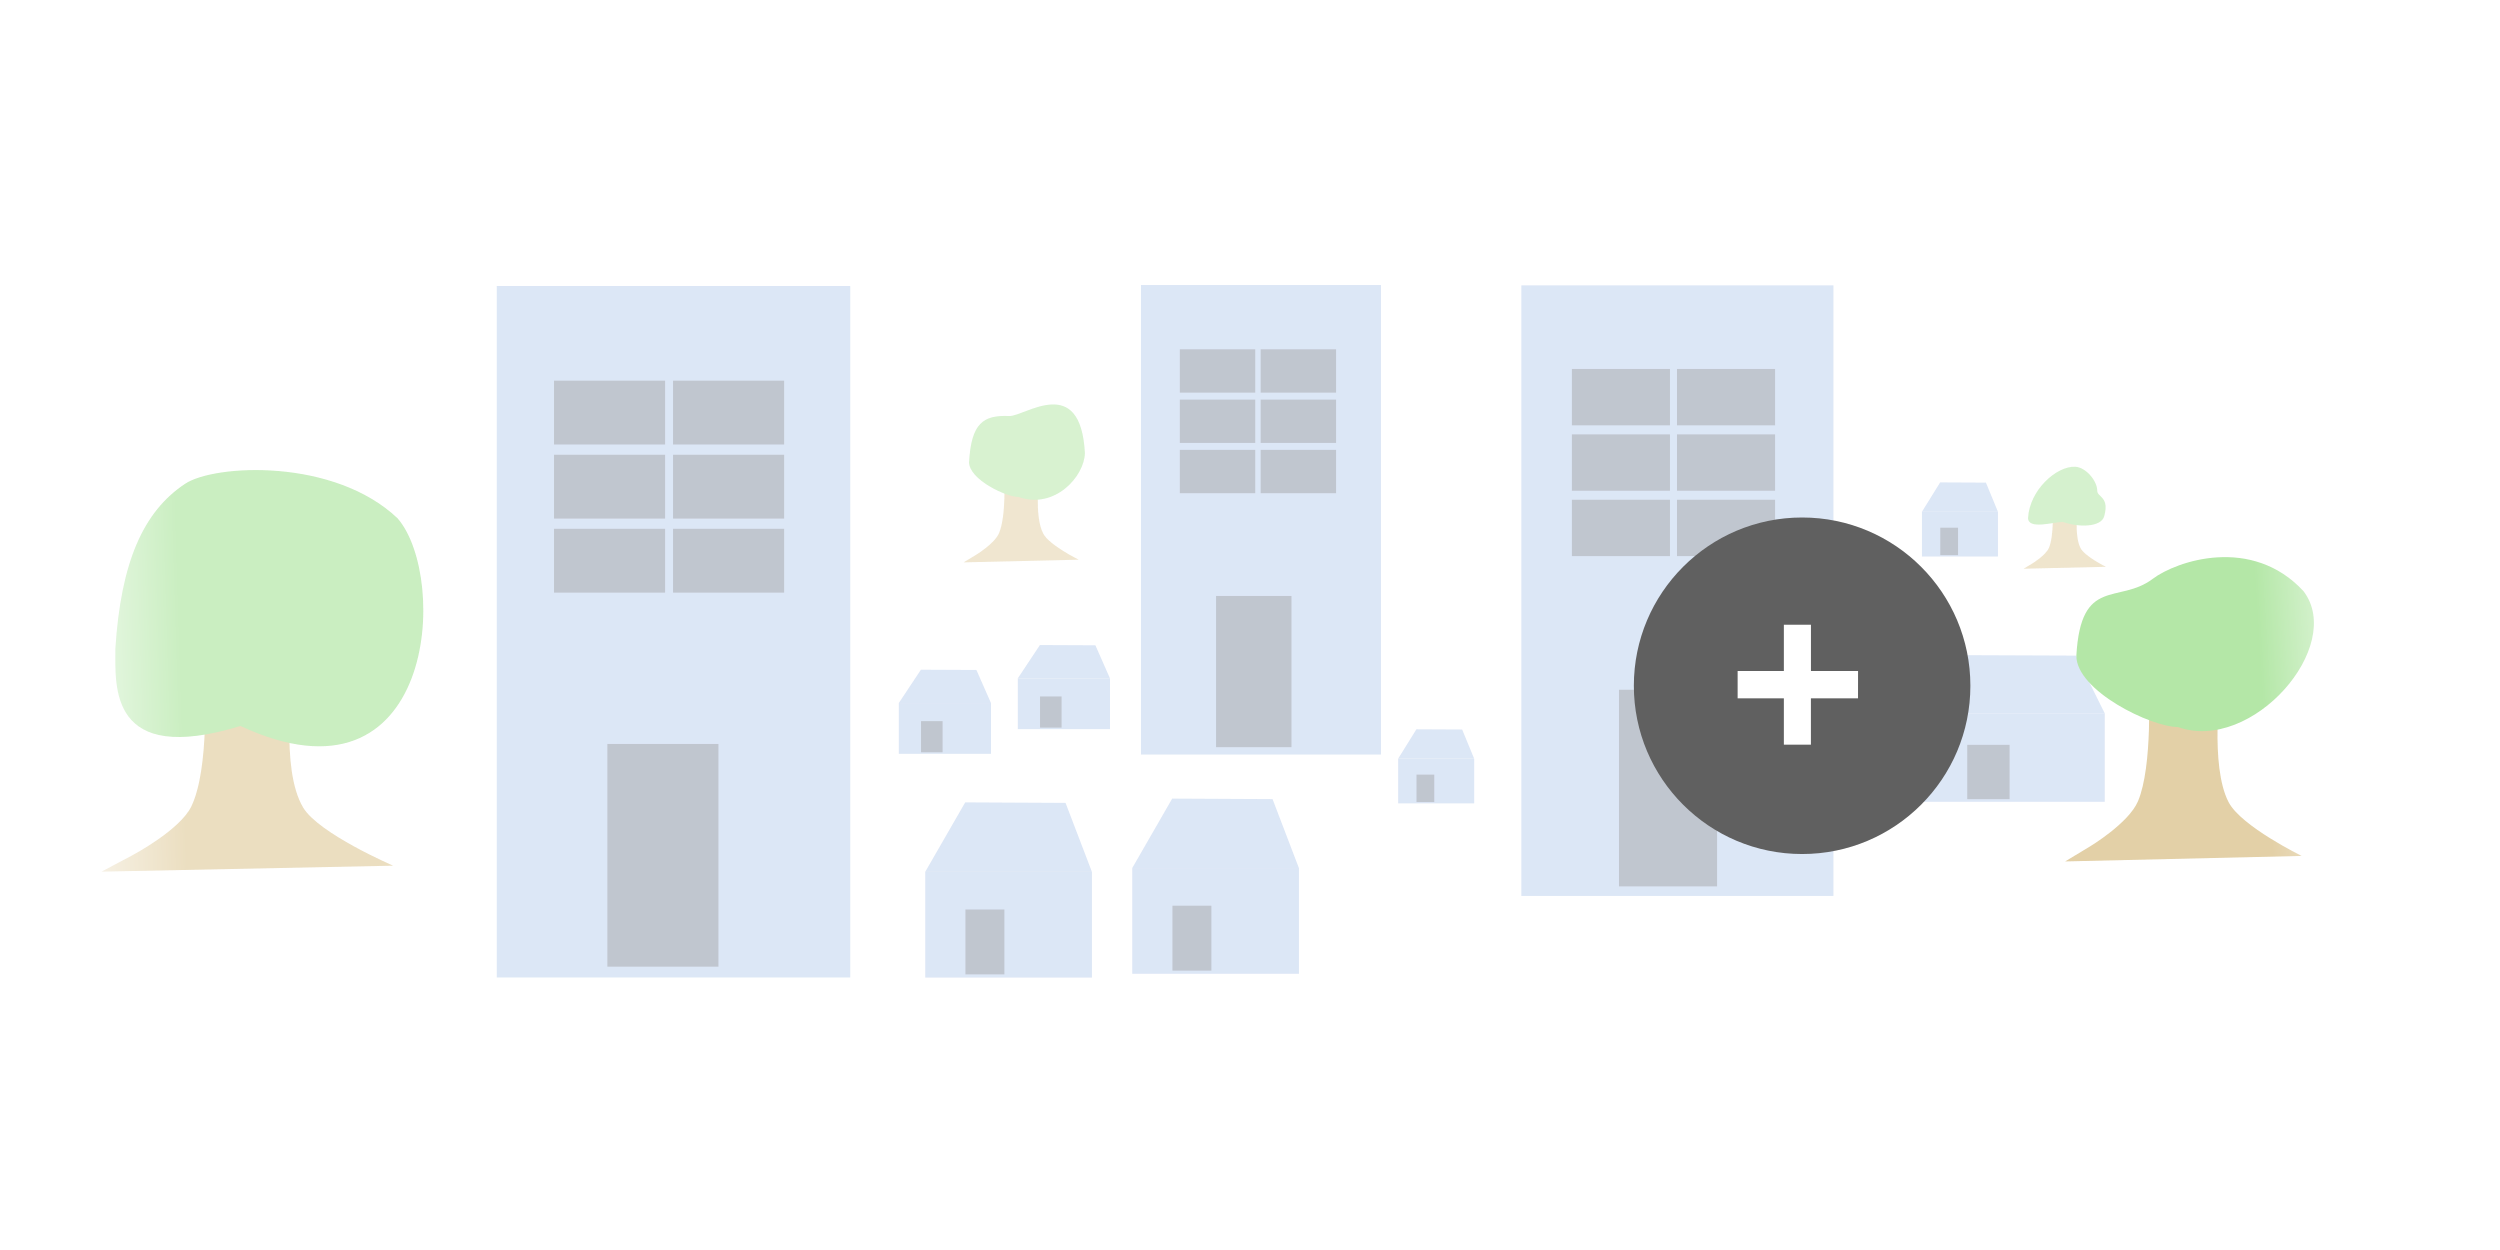 <?xml version="1.0" encoding="UTF-8" standalone="no"?>
<svg
   width="200px"
   height="100px"
   viewBox="0 0 52.372 27.784"
   version="1.1"
   id="svg421"
   x="0"
   y="0"
   inkscape:version="1.1.1 (1:1.1+202109281949+c3084ef5ed)"
   sodipodi:docname="create-users.svg"
   xmlns:inkscape="http://www.inkscape.org/namespaces/inkscape"
   xmlns:sodipodi="http://sodipodi.sourceforge.net/DTD/sodipodi-0.dtd"
   xmlns:xlink="http://www.w3.org/1999/xlink"
   xmlns="http://www.w3.org/2000/svg"
   xmlns:svg="http://www.w3.org/2000/svg"
   xmlns:rdf="http://www.w3.org/1999/02/22-rdf-syntax-ns#"
   xmlns:cc="http://creativecommons.org/ns#"
   xmlns:dc="http://purl.org/dc/elements/1.1/">
  <defs
     id="defs415">
    <linearGradient
       inkscape:collect="always"
       id="linearGradient2960">
      <stop
         style="stop-color:#ffffff;stop-opacity:1;"
         offset="0"
         id="stop2956" />
      <stop
         style="stop-color:#ffffff;stop-opacity:0;"
         offset="1"
         id="stop2958" />
    </linearGradient>
    <linearGradient
       inkscape:collect="always"
       id="linearGradient1149">
      <stop
         style="stop-color:#0000bb;stop-opacity:1;"
         offset="0"
         id="stop1145" />
      <stop
         style="stop-color:#0000bb;stop-opacity:0;"
         offset="1"
         id="stop1147" />
    </linearGradient>
    <linearGradient
       inkscape:collect="always"
       xlink:href="#linearGradient1149"
       id="linearGradient1153"
       x1="20.155"
       y1="12.402"
       x2="32.661"
       y2="12.402"
       gradientUnits="userSpaceOnUse" />
    <linearGradient
       inkscape:collect="always"
       xlink:href="#linearGradient1149"
       id="linearGradient1171"
       gradientUnits="userSpaceOnUse"
       gradientTransform="translate(7.97,0.188)"
       x1="20.155"
       y1="12.402"
       x2="32.661"
       y2="12.402" />
    <filter
       inkscape:collect="always"
       style="color-interpolation-filters:sRGB"
       id="filter1175"
       x="-0"
       y="-0.001"
       width="1.001"
       height="1.001">
      <feGaussianBlur
         inkscape:collect="always"
         stdDeviation="0.008"
         id="feGaussianBlur1177" />
    </filter>
    <linearGradient
       inkscape:collect="always"
       xlink:href="#linearGradient2960"
       id="linearGradient2962"
       x1="4.593"
       y1="12.892"
       x2="7.062"
       y2="12.836"
       gradientUnits="userSpaceOnUse"
       gradientTransform="matrix(1.373,0,0,1,-9.973,0)" />
    <linearGradient
       inkscape:collect="always"
       xlink:href="#linearGradient2960"
       id="linearGradient3498"
       gradientUnits="userSpaceOnUse"
       gradientTransform="matrix(1.373,0,0,1,-55.33,0)"
       x1="4.593"
       y1="12.892"
       x2="6.859"
       y2="12.998" />
    <filter
       inkscape:collect="always"
       style="color-interpolation-filters:sRGB"
       id="filter10744"
       x="-0.106"
       y="-0.023"
       width="1.213"
       height="1.045">
      <feGaussianBlur
         inkscape:collect="always"
         stdDeviation="0.061"
         id="feGaussianBlur10746" />
    </filter>
    <filter
       inkscape:collect="always"
       style="color-interpolation-filters:sRGB"
       id="filter10744-2"
       x="-0.106"
       y="-0.023"
       width="1.213"
       height="1.045">
      <feGaussianBlur
         inkscape:collect="always"
         stdDeviation="0.061"
         id="feGaussianBlur10746-0" />
    </filter>
    <filter
       inkscape:collect="always"
       style="color-interpolation-filters:sRGB"
       id="filter10744-2-7"
       x="-0.106"
       y="-0.023"
       width="1.213"
       height="1.045">
      <feGaussianBlur
         inkscape:collect="always"
         stdDeviation="0.061"
         id="feGaussianBlur10746-0-3" />
    </filter>
    <filter
       inkscape:collect="always"
       style="color-interpolation-filters:sRGB"
       id="filter10744-8"
       x="-0.106"
       y="-0.023"
       width="1.213"
       height="1.045">
      <feGaussianBlur
         inkscape:collect="always"
         stdDeviation="0.061"
         id="feGaussianBlur10746-4" />
    </filter>
    <filter
       inkscape:collect="always"
       style="color-interpolation-filters:sRGB"
       id="filter11601"
       x="-0.154"
       y="-0.029"
       width="1.307"
       height="1.059">
      <feGaussianBlur
         inkscape:collect="always"
         stdDeviation="0.035"
         id="feGaussianBlur11603" />
    </filter>
    <filter
       inkscape:collect="always"
       style="color-interpolation-filters:sRGB"
       id="filter11605"
       x="-0.144"
       y="-0.028"
       width="1.288"
       height="1.056">
      <feGaussianBlur
         inkscape:collect="always"
         stdDeviation="0.018"
         id="feGaussianBlur11607" />
    </filter>
    <filter
       inkscape:collect="always"
       style="color-interpolation-filters:sRGB"
       id="filter10744-8-0"
       x="-0.106"
       y="-0.023"
       width="1.213"
       height="1.045">
      <feGaussianBlur
         inkscape:collect="always"
         stdDeviation="0.061"
         id="feGaussianBlur10746-4-6" />
    </filter>
    <filter
       inkscape:collect="always"
       style="color-interpolation-filters:sRGB"
       id="filter3927"
       x="-0.02"
       y="-0.038"
       width="1.035"
       height="1.076">
      <feGaussianBlur
         inkscape:collect="always"
         stdDeviation="0.126"
         id="feGaussianBlur3929" />
    </filter>
    <filter
       inkscape:collect="always"
       style="color-interpolation-filters:sRGB"
       id="filter1193"
       x="-0.012"
       y="-0.066"
       width="1.025"
       height="1.127">
      <feGaussianBlur
         inkscape:collect="always"
         stdDeviation="0.251"
         id="feGaussianBlur1195" />
    </filter>
    <filter
       inkscape:collect="always"
       style="color-interpolation-filters:sRGB"
       id="filter17008"
       x="-0.039"
       y="-0.096"
       width="1.077"
       height="1.193">
      <feGaussianBlur
         inkscape:collect="always"
         stdDeviation="0.06"
         id="feGaussianBlur17010" />
    </filter>
    <filter
       inkscape:collect="always"
       style="color-interpolation-filters:sRGB"
       id="filter17012"
       x="-0.05"
       y="-0.124"
       width="1.1"
       height="1.248">
      <feGaussianBlur
         inkscape:collect="always"
         stdDeviation="0.077"
         id="feGaussianBlur17014" />
    </filter>
    <filter
       inkscape:collect="always"
       style="color-interpolation-filters:sRGB"
       id="filter17004"
       x="-0.031"
       y="-0.077"
       width="1.062"
       height="1.155">
      <feGaussianBlur
         inkscape:collect="always"
         stdDeviation="0.048"
         id="feGaussianBlur17006" />
    </filter>
    <filter
       inkscape:collect="always"
       style="color-interpolation-filters:sRGB"
       id="filter17016"
       x="-0.031"
       y="-0.078"
       width="1.063"
       height="1.156">
      <feGaussianBlur
         inkscape:collect="always"
         stdDeviation="0.048"
         id="feGaussianBlur17018" />
    </filter>
    <filter
       inkscape:collect="always"
       style="color-interpolation-filters:sRGB"
       id="filter16254"
       x="-0.029"
       y="-0.024"
       width="1.057"
       height="1.048">
      <feGaussianBlur
         inkscape:collect="always"
         stdDeviation="0.164"
         id="feGaussianBlur16256" />
    </filter>
    <filter
       inkscape:collect="always"
       style="color-interpolation-filters:sRGB"
       id="filter16250"
       x="-0.023"
       y="-0.019"
       width="1.047"
       height="1.037">
      <feGaussianBlur
         inkscape:collect="always"
         stdDeviation="0.141"
         id="feGaussianBlur16252" />
    </filter>
  </defs>
  <sodipodi:namedview
     id="base"
     pagecolor="#ffdddd"
     bordercolor="#666666"
     borderopacity="1.0"
     inkscape:pageopacity="0"
     inkscape:pageshadow="2"
     inkscape:zoom="4.2409602"
     inkscape:cx="77.694669"
     inkscape:cy="39.024181"
     inkscape:document-units="mm"
     inkscape:current-layer="layer1"
     inkscape:document-rotation="0"
     showgrid="false"
     inkscape:window-width="1366"
     inkscape:window-height="704"
     inkscape:window-x="0"
     inkscape:window-y="27"
     inkscape:window-maximized="1"
     fit-margin-top="0"
     fit-margin-left="0"
     fit-margin-right="0"
     fit-margin-bottom="0"
     inkscape:pagecheckerboard="0"
     inkscape:lockguides="false" />
  <g
     id="layer2"
     inkscape:label="landscape"
     style="display:inline;opacity:0.651;mix-blend-mode:normal"
     inkscape:groupmode="layer"
     transform="translate(2.674,0.923)">
    <g
       id="g-tanks-ship-citys"
       inkscape:label="g-tanks-ship-citys"
       transform="matrix(1.284,0,0,1.332,24.489,0.488)"
       style="display:none;opacity:0.417;mix-blend-mode:normal;stroke:#000000;stroke-opacity:1;filter:url(#filter3927)"
       sodipodi:insensitive="true">
      <g
         id="g1133"
         transform="matrix(0.882,0,0,0.879,-16.238,-1.171)"
         inkscape:label="tanks"
         style="opacity:1;stroke:none;stroke-opacity:1">
        <g
           id="g1071"
           transform="matrix(0.338,0,0,0.338,26.716,2.329)"
           style="stroke:none;stroke-opacity:1">
          <ellipse
             style="fill:#aaccff;fill-opacity:1;stroke:none;stroke-width:0.12;stroke-miterlimit:4;stroke-dasharray:none;stroke-opacity:1"
             id="ellipse1065"
             cx="10.787"
             cy="20.311"
             rx="6.225"
             ry="1.192" />
          <rect
             style="fill:#aaccff;fill-opacity:1;stroke:none;stroke-width:0.065;stroke-miterlimit:4;stroke-dasharray:none;stroke-opacity:1"
             id="rect1067"
             width="8.612"
             height="17.32"
             x="6.039"
             y="2.962" />
          <ellipse
             style="fill:#aaccff;fill-opacity:1;stroke:none;stroke-width:0.1;stroke-miterlimit:4;stroke-dasharray:none;stroke-opacity:1"
             id="ellipse1069"
             cx="10.334"
             cy="3.014"
             rx="4.289"
             ry="1.202" />
          <g
             transform="matrix(0.62,0,0,1.5,-38.583,-151.197)"
             inkscape:label="escalera"
             style="display:inline;opacity:0.684;mix-blend-mode:normal;fill:none;fill-opacity:0.651;stroke:#284a92;stroke-width:0.183;stroke-miterlimit:4;stroke-dasharray:none;stroke-opacity:0.98;filter:url(#filter10744-2)"
             id="g1141-4-6-2">
            <path
               style="display:inline;opacity:0.862;fill:none;fill-opacity:0.651;stroke:#284a92;stroke-width:0.183;stroke-linecap:butt;stroke-linejoin:miter;stroke-miterlimit:4;stroke-dasharray:none;stroke-opacity:0.98"
               d="m 81.841,105.177 v 6.442"
               id="path1125-7-0-3"
               inkscape:connector-curvature="0" />
            <path
               inkscape:connector-curvature="0"
               id="path1127-7-6-7"
               d="m 84.075,105.177 v 6.442"
               style="display:inline;opacity:0.862;fill:none;fill-opacity:0.651;stroke:#284a92;stroke-width:0.183;stroke-linecap:butt;stroke-linejoin:miter;stroke-miterlimit:4;stroke-dasharray:none;stroke-opacity:0.98" />
            <path
               style="display:inline;opacity:0.862;fill:none;fill-opacity:0.651;stroke:#284a92;stroke-width:0.183;stroke-linecap:butt;stroke-linejoin:miter;stroke-miterlimit:4;stroke-dasharray:none;stroke-opacity:0.98"
               d="M 84.018,106.885 H 82.044"
               id="path1129-6-2-5"
               inkscape:connector-curvature="0" />
            <path
               style="display:inline;opacity:0.862;fill:none;fill-opacity:0.651;stroke:#284a92;stroke-width:0.183;stroke-linecap:butt;stroke-linejoin:miter;stroke-miterlimit:4;stroke-dasharray:none;stroke-opacity:0.98"
               d="M 84.018,107.781 H 82.044"
               id="path1131-2-6-9"
               inkscape:connector-curvature="0" />
            <path
               style="display:inline;opacity:0.862;fill:none;fill-opacity:0.651;stroke:#284a92;stroke-width:0.183;stroke-linecap:butt;stroke-linejoin:miter;stroke-miterlimit:4;stroke-dasharray:none;stroke-opacity:0.98"
               d="M 84.018,108.678 H 82.044"
               id="path1133-9-1-2"
               inkscape:connector-curvature="0" />
            <path
               style="display:inline;opacity:0.862;fill:none;fill-opacity:0.651;stroke:#284a92;stroke-width:0.183;stroke-linecap:butt;stroke-linejoin:miter;stroke-miterlimit:4;stroke-dasharray:none;stroke-opacity:0.98"
               d="M 84.018,109.574 H 82.044"
               id="path1135-5-8-2"
               inkscape:connector-curvature="0" />
            <path
               style="display:inline;opacity:0.862;fill:none;fill-opacity:0.651;stroke:#284a92;stroke-width:0.183;stroke-linecap:butt;stroke-linejoin:miter;stroke-miterlimit:4;stroke-dasharray:none;stroke-opacity:0.98"
               d="M 84.018,110.47 H 82.044"
               id="path1137-8-7-8"
               inkscape:connector-curvature="0" />
            <path
               style="display:inline;opacity:0.862;fill:none;fill-opacity:0.651;stroke:#284a92;stroke-width:0.183;stroke-linecap:butt;stroke-linejoin:miter;stroke-miterlimit:4;stroke-dasharray:none;stroke-opacity:0.98"
               d="M 84.018,105.989 H 82.044"
               id="path1139-1-9-9"
               inkscape:connector-curvature="0" />
          </g>
        </g>
        <g
           id="g1063"
           transform="matrix(0.701,0,0,0.701,-2.602,-0.478)"
           style="stroke:none;stroke-opacity:1">
          <ellipse
             style="fill:#aaccff;fill-opacity:1;stroke:none;stroke-width:0.12;stroke-miterlimit:4;stroke-dasharray:none;stroke-opacity:1"
             id="ellipse1057"
             cx="10.787"
             cy="20.311"
             rx="6.225"
             ry="1.192" />
          <rect
             style="fill:#aaccff;fill-opacity:1;stroke:none;stroke-width:0.065;stroke-miterlimit:4;stroke-dasharray:none;stroke-opacity:1"
             id="rect1059"
             width="8.612"
             height="17.32"
             x="6.039"
             y="2.962" />
          <ellipse
             style="fill:#aaccff;fill-opacity:1;stroke:none;stroke-width:0.1;stroke-miterlimit:4;stroke-dasharray:none;stroke-opacity:1"
             id="ellipse1061"
             cx="10.334"
             cy="3.014"
             rx="4.289"
             ry="1.202" />
          <g
             transform="matrix(0.894,0,0,2.164,-60.717,-222.923)"
             inkscape:label="escalera"
             style="display:inline;opacity:0.604;mix-blend-mode:normal;fill:none;fill-opacity:0.651;stroke:#284a92;stroke-width:0.183;stroke-miterlimit:4;stroke-dasharray:none;stroke-opacity:0.98;filter:url(#filter10744-8-0)"
             id="g1141-4-6-5-1">
            <path
               style="display:inline;opacity:0.862;fill:none;fill-opacity:0.651;stroke:#284a92;stroke-width:0.183;stroke-linecap:butt;stroke-linejoin:miter;stroke-miterlimit:4;stroke-dasharray:none;stroke-opacity:0.98"
               d="m 81.841,105.177 v 6.442"
               id="path1125-7-0-0-5"
               inkscape:connector-curvature="0" />
            <path
               inkscape:connector-curvature="0"
               id="path1127-7-6-3-5"
               d="m 84.075,105.177 v 6.442"
               style="display:inline;opacity:0.862;fill:none;fill-opacity:0.651;stroke:#284a92;stroke-width:0.183;stroke-linecap:butt;stroke-linejoin:miter;stroke-miterlimit:4;stroke-dasharray:none;stroke-opacity:0.98" />
            <path
               style="display:inline;opacity:0.862;fill:none;fill-opacity:0.651;stroke:#284a92;stroke-width:0.183;stroke-linecap:butt;stroke-linejoin:miter;stroke-miterlimit:4;stroke-dasharray:none;stroke-opacity:0.98"
               d="M 84.018,106.885 H 82.044"
               id="path1129-6-2-6-4"
               inkscape:connector-curvature="0" />
            <path
               style="display:inline;opacity:0.862;fill:none;fill-opacity:0.651;stroke:#284a92;stroke-width:0.183;stroke-linecap:butt;stroke-linejoin:miter;stroke-miterlimit:4;stroke-dasharray:none;stroke-opacity:0.98"
               d="M 84.018,107.781 H 82.044"
               id="path1131-2-6-1-7"
               inkscape:connector-curvature="0" />
            <path
               style="display:inline;opacity:0.862;fill:none;fill-opacity:0.651;stroke:#284a92;stroke-width:0.183;stroke-linecap:butt;stroke-linejoin:miter;stroke-miterlimit:4;stroke-dasharray:none;stroke-opacity:0.98"
               d="M 84.018,108.678 H 82.044"
               id="path1133-9-1-0-6"
               inkscape:connector-curvature="0" />
            <path
               style="display:inline;opacity:0.862;fill:none;fill-opacity:0.651;stroke:#284a92;stroke-width:0.183;stroke-linecap:butt;stroke-linejoin:miter;stroke-miterlimit:4;stroke-dasharray:none;stroke-opacity:0.98"
               d="M 84.018,109.574 H 82.044"
               id="path1135-5-8-6-5"
               inkscape:connector-curvature="0" />
            <path
               style="display:inline;opacity:0.862;fill:none;fill-opacity:0.651;stroke:#284a92;stroke-width:0.183;stroke-linecap:butt;stroke-linejoin:miter;stroke-miterlimit:4;stroke-dasharray:none;stroke-opacity:0.98"
               d="M 84.018,110.47 H 82.044"
               id="path1137-8-7-3-6"
               inkscape:connector-curvature="0" />
            <path
               style="display:inline;opacity:0.862;fill:none;fill-opacity:0.651;stroke:#284a92;stroke-width:0.183;stroke-linecap:butt;stroke-linejoin:miter;stroke-miterlimit:4;stroke-dasharray:none;stroke-opacity:0.98"
               d="M 84.018,105.989 H 82.044"
               id="path1139-1-9-2-9"
               inkscape:connector-curvature="0" />
          </g>
        </g>
        <g
           id="g1055"
           transform="matrix(0.451,0,0,0.451,13.515,1.626)"
           style="stroke:none;stroke-opacity:1">
          <ellipse
             style="fill:#aaccff;fill-opacity:1;stroke:none;stroke-width:0.12;stroke-miterlimit:4;stroke-dasharray:none;stroke-opacity:1"
             id="ellipse1049"
             cx="10.787"
             cy="20.311"
             rx="6.225"
             ry="1.192" />
          <rect
             style="fill:#aaccff;fill-opacity:1;stroke:none;stroke-width:0.065;stroke-miterlimit:4;stroke-dasharray:none;stroke-opacity:1"
             id="rect1051"
             width="8.612"
             height="17.32"
             x="6.039"
             y="2.962" />
          <ellipse
             style="fill:#aaccff;fill-opacity:1;stroke:none;stroke-width:0.1;stroke-miterlimit:4;stroke-dasharray:none;stroke-opacity:1"
             id="ellipse1053"
             cx="10.334"
             cy="3.014"
             rx="4.289"
             ry="1.202" />
          <g
             transform="matrix(0.654,0,0,1.583,-41.251,-161.314)"
             inkscape:label="escalera"
             style="display:inline;opacity:0.419;mix-blend-mode:normal;fill:none;fill-opacity:0.651;stroke:#284a92;stroke-width:0.183;stroke-miterlimit:4;stroke-dasharray:none;stroke-opacity:0.98;filter:url(#filter10744-2-7)"
             id="g1141-4-6-2-6">
            <path
               style="display:inline;opacity:0.862;fill:none;fill-opacity:0.651;stroke:#284a92;stroke-width:0.183;stroke-linecap:butt;stroke-linejoin:miter;stroke-miterlimit:4;stroke-dasharray:none;stroke-opacity:0.98"
               d="m 81.841,105.177 v 6.442"
               id="path1125-7-0-3-1"
               inkscape:connector-curvature="0" />
            <path
               inkscape:connector-curvature="0"
               id="path1127-7-6-7-2"
               d="m 84.075,105.177 v 6.442"
               style="display:inline;opacity:0.862;fill:none;fill-opacity:0.651;stroke:#284a92;stroke-width:0.183;stroke-linecap:butt;stroke-linejoin:miter;stroke-miterlimit:4;stroke-dasharray:none;stroke-opacity:0.98" />
            <path
               style="display:inline;opacity:0.862;fill:none;fill-opacity:0.651;stroke:#284a92;stroke-width:0.183;stroke-linecap:butt;stroke-linejoin:miter;stroke-miterlimit:4;stroke-dasharray:none;stroke-opacity:0.98"
               d="M 84.018,106.885 H 82.044"
               id="path1129-6-2-5-9"
               inkscape:connector-curvature="0" />
            <path
               style="display:inline;opacity:0.862;fill:none;fill-opacity:0.651;stroke:#284a92;stroke-width:0.183;stroke-linecap:butt;stroke-linejoin:miter;stroke-miterlimit:4;stroke-dasharray:none;stroke-opacity:0.98"
               d="M 84.018,107.781 H 82.044"
               id="path1131-2-6-9-3"
               inkscape:connector-curvature="0" />
            <path
               style="display:inline;opacity:0.862;fill:none;fill-opacity:0.651;stroke:#284a92;stroke-width:0.183;stroke-linecap:butt;stroke-linejoin:miter;stroke-miterlimit:4;stroke-dasharray:none;stroke-opacity:0.98"
               d="M 84.018,108.678 H 82.044"
               id="path1133-9-1-2-1"
               inkscape:connector-curvature="0" />
            <path
               style="display:inline;opacity:0.862;fill:none;fill-opacity:0.651;stroke:#284a92;stroke-width:0.183;stroke-linecap:butt;stroke-linejoin:miter;stroke-miterlimit:4;stroke-dasharray:none;stroke-opacity:0.98"
               d="M 84.018,109.574 H 82.044"
               id="path1135-5-8-2-9"
               inkscape:connector-curvature="0" />
            <path
               style="display:inline;opacity:0.862;fill:none;fill-opacity:0.651;stroke:#284a92;stroke-width:0.183;stroke-linecap:butt;stroke-linejoin:miter;stroke-miterlimit:4;stroke-dasharray:none;stroke-opacity:0.98"
               d="M 84.018,110.47 H 82.044"
               id="path1137-8-7-8-4"
               inkscape:connector-curvature="0" />
            <path
               style="display:inline;opacity:0.862;fill:none;fill-opacity:0.651;stroke:#284a92;stroke-width:0.183;stroke-linecap:butt;stroke-linejoin:miter;stroke-miterlimit:4;stroke-dasharray:none;stroke-opacity:0.98"
               d="M 84.018,105.989 H 82.044"
               id="path1139-1-9-9-7"
               inkscape:connector-curvature="0" />
          </g>
        </g>
        <g
           id="g1039"
           transform="translate(1.058)"
           style="mix-blend-mode:normal;stroke:none;stroke-opacity:1;filter:url(#filter11601)">
          <ellipse
             style="fill:#aaccff;fill-opacity:1;stroke:none;stroke-width:0.12;stroke-miterlimit:4;stroke-dasharray:none;stroke-opacity:1"
             id="ellipse1034"
             cx="10.787"
             cy="20.311"
             rx="6.225"
             ry="1.192" />
          <rect
             style="fill:#aaccff;fill-opacity:1;stroke:none;stroke-width:0.065;stroke-miterlimit:4;stroke-dasharray:none;stroke-opacity:1"
             id="rect1024"
             width="8.612"
             height="17.32"
             x="6.039"
             y="2.962" />
          <ellipse
             style="fill:#aaccff;fill-opacity:1;stroke:none;stroke-width:0.1;stroke-miterlimit:4;stroke-dasharray:none;stroke-opacity:1"
             id="path1022"
             cx="10.334"
             cy="3.014"
             rx="4.289"
             ry="1.202" />
          <g
             transform="matrix(0.797,0,0,1.928,-53.217,-197.437)"
             inkscape:label="escalera"
             style="display:inline;mix-blend-mode:normal;fill:none;fill-opacity:0.651;stroke:#284a92;stroke-width:0.183;stroke-miterlimit:4;stroke-dasharray:none;stroke-opacity:0.98;filter:url(#filter10744-8)"
             id="g1141-4-6-5">
            <path
               style="display:inline;opacity:0.862;fill:none;fill-opacity:0.651;stroke:#284a92;stroke-width:0.183;stroke-linecap:butt;stroke-linejoin:miter;stroke-miterlimit:4;stroke-dasharray:none;stroke-opacity:0.98"
               d="m 81.841,105.177 v 6.442"
               id="path1125-7-0-0"
               inkscape:connector-curvature="0" />
            <path
               inkscape:connector-curvature="0"
               id="path1127-7-6-3"
               d="m 84.075,105.177 v 6.442"
               style="display:inline;opacity:0.862;fill:none;fill-opacity:0.651;stroke:#284a92;stroke-width:0.183;stroke-linecap:butt;stroke-linejoin:miter;stroke-miterlimit:4;stroke-dasharray:none;stroke-opacity:0.98" />
            <path
               style="display:inline;opacity:0.862;fill:none;fill-opacity:0.651;stroke:#284a92;stroke-width:0.183;stroke-linecap:butt;stroke-linejoin:miter;stroke-miterlimit:4;stroke-dasharray:none;stroke-opacity:0.98"
               d="M 84.018,106.885 H 82.044"
               id="path1129-6-2-6"
               inkscape:connector-curvature="0" />
            <path
               style="display:inline;opacity:0.862;fill:none;fill-opacity:0.651;stroke:#284a92;stroke-width:0.183;stroke-linecap:butt;stroke-linejoin:miter;stroke-miterlimit:4;stroke-dasharray:none;stroke-opacity:0.98"
               d="M 84.018,107.781 H 82.044"
               id="path1131-2-6-1"
               inkscape:connector-curvature="0" />
            <path
               style="display:inline;opacity:0.862;fill:none;fill-opacity:0.651;stroke:#284a92;stroke-width:0.183;stroke-linecap:butt;stroke-linejoin:miter;stroke-miterlimit:4;stroke-dasharray:none;stroke-opacity:0.98"
               d="M 84.018,108.678 H 82.044"
               id="path1133-9-1-0"
               inkscape:connector-curvature="0" />
            <path
               style="display:inline;opacity:0.862;fill:none;fill-opacity:0.651;stroke:#284a92;stroke-width:0.183;stroke-linecap:butt;stroke-linejoin:miter;stroke-miterlimit:4;stroke-dasharray:none;stroke-opacity:0.98"
               d="M 84.018,109.574 H 82.044"
               id="path1135-5-8-6"
               inkscape:connector-curvature="0" />
            <path
               style="display:inline;opacity:0.862;fill:none;fill-opacity:0.651;stroke:#284a92;stroke-width:0.183;stroke-linecap:butt;stroke-linejoin:miter;stroke-miterlimit:4;stroke-dasharray:none;stroke-opacity:0.98"
               d="M 84.018,110.47 H 82.044"
               id="path1137-8-7-3"
               inkscape:connector-curvature="0" />
            <path
               style="display:inline;opacity:0.862;fill:none;fill-opacity:0.651;stroke:#284a92;stroke-width:0.183;stroke-linecap:butt;stroke-linejoin:miter;stroke-miterlimit:4;stroke-dasharray:none;stroke-opacity:0.98"
               d="M 84.018,105.989 H 82.044"
               id="path1139-1-9-2"
               inkscape:connector-curvature="0" />
          </g>
        </g>
        <g
           id="g1047"
           transform="translate(14.202,-0.034)"
           style="stroke:none;stroke-opacity:1;filter:url(#filter11605)">
          <ellipse
             style="fill:#aaccff;fill-opacity:1;stroke:none;stroke-width:0.12;stroke-miterlimit:4;stroke-dasharray:none;stroke-opacity:1"
             id="ellipse1041"
             cx="10.787"
             cy="20.311"
             rx="6.225"
             ry="1.192" />
          <rect
             style="fill:#aaccff;fill-opacity:1;stroke:none;stroke-width:0.057;stroke-miterlimit:4;stroke-dasharray:none;stroke-opacity:1"
             id="rect1043"
             width="8.612"
             height="13.146"
             x="6.039"
             y="7.136" />
          <ellipse
             style="fill:#aaccff;fill-opacity:1;stroke:none;stroke-width:0.1;stroke-miterlimit:4;stroke-dasharray:none;stroke-opacity:1"
             id="ellipse1045"
             cx="10.334"
             cy="7.247"
             rx="4.289"
             ry="1.202" />
          <g
             transform="matrix(0.518,0,0,1.252,-29.713,-121.882)"
             inkscape:label="escalera"
             style="display:inline;mix-blend-mode:normal;fill:none;fill-opacity:0.651;stroke:#284a92;stroke-width:0.183;stroke-miterlimit:4;stroke-dasharray:none;stroke-opacity:0.98;filter:url(#filter10744)"
             id="g1141-4-6">
            <path
               style="display:inline;opacity:0.862;fill:none;fill-opacity:0.651;stroke:#284a92;stroke-width:0.183;stroke-linecap:butt;stroke-linejoin:miter;stroke-miterlimit:4;stroke-dasharray:none;stroke-opacity:0.98"
               d="m 81.841,105.177 v 6.442"
               id="path1125-7-0"
               inkscape:connector-curvature="0" />
            <path
               inkscape:connector-curvature="0"
               id="path1127-7-6"
               d="m 84.075,105.177 v 6.442"
               style="display:inline;opacity:0.862;fill:none;fill-opacity:0.651;stroke:#284a92;stroke-width:0.183;stroke-linecap:butt;stroke-linejoin:miter;stroke-miterlimit:4;stroke-dasharray:none;stroke-opacity:0.98" />
            <path
               style="display:inline;opacity:0.862;fill:none;fill-opacity:0.651;stroke:#284a92;stroke-width:0.183;stroke-linecap:butt;stroke-linejoin:miter;stroke-miterlimit:4;stroke-dasharray:none;stroke-opacity:0.98"
               d="M 84.018,106.885 H 82.044"
               id="path1129-6-2"
               inkscape:connector-curvature="0" />
            <path
               style="display:inline;opacity:0.862;fill:none;fill-opacity:0.651;stroke:#284a92;stroke-width:0.183;stroke-linecap:butt;stroke-linejoin:miter;stroke-miterlimit:4;stroke-dasharray:none;stroke-opacity:0.98"
               d="M 84.018,107.781 H 82.044"
               id="path1131-2-6"
               inkscape:connector-curvature="0" />
            <path
               style="display:inline;opacity:0.862;fill:none;fill-opacity:0.651;stroke:#284a92;stroke-width:0.183;stroke-linecap:butt;stroke-linejoin:miter;stroke-miterlimit:4;stroke-dasharray:none;stroke-opacity:0.98"
               d="M 84.018,108.678 H 82.044"
               id="path1133-9-1"
               inkscape:connector-curvature="0" />
            <path
               style="display:inline;opacity:0.862;fill:none;fill-opacity:0.651;stroke:#284a92;stroke-width:0.183;stroke-linecap:butt;stroke-linejoin:miter;stroke-miterlimit:4;stroke-dasharray:none;stroke-opacity:0.98"
               d="M 84.018,109.574 H 82.044"
               id="path1135-5-8"
               inkscape:connector-curvature="0" />
            <path
               style="display:inline;opacity:0.862;fill:none;fill-opacity:0.651;stroke:#284a92;stroke-width:0.183;stroke-linecap:butt;stroke-linejoin:miter;stroke-miterlimit:4;stroke-dasharray:none;stroke-opacity:0.98"
               d="M 84.018,110.47 H 82.044"
               id="path1137-8-7"
               inkscape:connector-curvature="0" />
            <path
               style="display:inline;opacity:0.862;fill:none;fill-opacity:0.651;stroke:#284a92;stroke-width:0.183;stroke-linecap:butt;stroke-linejoin:miter;stroke-miterlimit:4;stroke-dasharray:none;stroke-opacity:0.98"
               d="M 84.018,105.989 H 82.044"
               id="path1139-1-9"
               inkscape:connector-curvature="0" />
          </g>
        </g>
      </g>
    </g>
    <g
       id="g-tanks-ship-citys-3"
       inkscape:label="g-tanks-ship-citys"
       transform="matrix(1,0,0,1.037,-46.92,4.14)"
       style="display:inline;opacity:0.668;mix-blend-mode:normal;stroke:#000000;stroke-opacity:1;filter:url(#filter1193)">
      <animateTransform
         type="translate"
         additive="sum"
         from="-50.037,0.019"
         to="0.738,0.019"
         dur="1s"
         begin="0s"
         attributeType="XML"
         attributeName="transform"
         id="fall"
         keySplines="0.5 0  0.8 0.5 "
         repeatCount="0"
         calcMode="spline" />
      <g
         id="g728"
         transform="translate(0,2.646)"
         inkscape:label="city"
         style="opacity:1;stroke:none;stroke-opacity:1">
        <g
           id="g634"
           transform="matrix(0.883,0,0,0.883,29.055,-0.177)"
           style="stroke:none;stroke-opacity:1">
          <rect
             style="opacity:1;fill:#afc6e9;fill-opacity:1;stroke:none;stroke-width:0.068;stroke-miterlimit:4;stroke-dasharray:none;stroke-opacity:1"
             id="rect618"
             width="7.856"
             height="14.821"
             x="53.69"
             y="-1.398" />
          <rect
             style="opacity:1;fill:#6f7c91;fill-opacity:1;stroke:none;stroke-width:0.022;stroke-miterlimit:4;stroke-dasharray:none;stroke-opacity:1"
             id="rect620"
             width="2.469"
             height="4.773"
             x="56.148"
             y="8.418" />
          <rect
             style="opacity:1;fill:#6f7c91;fill-opacity:1;stroke:none;stroke-width:0.012;stroke-miterlimit:4;stroke-dasharray:none;stroke-opacity:1"
             id="rect622"
             width="2.469"
             height="1.368"
             x="54.962"
             y="3.806" />
          <rect
             style="opacity:1;fill:#6f7c91;fill-opacity:1;stroke:none;stroke-width:0.012;stroke-miterlimit:4;stroke-dasharray:none;stroke-opacity:1"
             id="rect624"
             width="2.469"
             height="1.368"
             x="54.962"
             y="2.219"
             inkscape:label="ventana-4">
            <animate
               attributeName="fill"
               values="#6f7c91;yellow;#6f7c91"
               begin="0s"
               dur="3s"
               repeatCount="indefinite" />
          </rect>
          <rect
             style="opacity:1;fill:#6f7c91;fill-opacity:1;stroke:none;stroke-width:0.012;stroke-miterlimit:4;stroke-dasharray:none;stroke-opacity:1"
             id="rect626"
             width="2.469"
             height="1.368"
             x="54.962"
             y="0.631" />
          <rect
             style="opacity:1;fill:#6f7c91;fill-opacity:1;stroke:none;stroke-width:0.012;stroke-miterlimit:4;stroke-dasharray:none;stroke-opacity:1"
             id="rect628"
             width="2.469"
             height="1.368"
             x="57.608"
             y="3.806" />
          <rect
             style="opacity:1;fill:#6f7c91;fill-opacity:1;stroke:none;stroke-width:0.012;stroke-miterlimit:4;stroke-dasharray:none;stroke-opacity:1"
             id="rect630"
             width="2.469"
             height="1.368"
             x="57.608"
             y="2.219" />
          <rect
             style="opacity:1;fill:#6f7c91;fill-opacity:1;stroke:none;stroke-width:0.012;stroke-miterlimit:4;stroke-dasharray:none;stroke-opacity:1"
             id="rect632"
             width="2.469"
             height="1.368"
             x="57.608"
             y="0.631" />
        </g>
        <g
           id="g652"
           transform="matrix(0.679,0,0,0.679,31.553,-0.47)"
           style="stroke:none;stroke-opacity:1">
          <rect
             style="opacity:1;fill:#afc6e9;fill-opacity:1;stroke:none;stroke-width:0.068;stroke-miterlimit:4;stroke-dasharray:none;stroke-opacity:1"
             id="rect636"
             width="7.856"
             height="14.821"
             x="53.69"
             y="-1.398" />
          <rect
             style="opacity:1;fill:#6f7c91;fill-opacity:1;stroke:none;stroke-width:0.022;stroke-miterlimit:4;stroke-dasharray:none;stroke-opacity:1"
             id="rect638"
             width="2.469"
             height="4.773"
             x="56.148"
             y="8.418" />
          <rect
             style="opacity:1;fill:#6f7c91;fill-opacity:1;stroke:none;stroke-width:0.012;stroke-miterlimit:4;stroke-dasharray:none;stroke-opacity:1"
             id="rect640"
             width="2.469"
             height="1.368"
             x="54.962"
             y="3.806" />
          <rect
             style="opacity:1;fill:#6f7c91;fill-opacity:1;stroke:none;stroke-width:0.012;stroke-miterlimit:4;stroke-dasharray:none;stroke-opacity:1"
             id="rect642"
             width="2.469"
             height="1.368"
             x="54.962"
             y="2.219" />
          <rect
             style="opacity:1;fill:#6f7c91;fill-opacity:1;stroke:none;stroke-width:0.012;stroke-miterlimit:4;stroke-dasharray:none;stroke-opacity:1"
             id="rect644"
             width="2.469"
             height="1.368"
             x="54.962"
             y="0.631" />
          <rect
             style="opacity:1;fill:#6f7c91;fill-opacity:1;stroke:none;stroke-width:0.012;stroke-miterlimit:4;stroke-dasharray:none;stroke-opacity:1"
             id="rect646"
             width="2.469"
             height="1.368"
             x="57.608"
             y="3.806" />
          <rect
             style="opacity:1;fill:#6f7c91;fill-opacity:1;stroke:none;stroke-width:0.012;stroke-miterlimit:4;stroke-dasharray:none;stroke-opacity:1"
             id="rect648"
             width="2.469"
             height="1.368"
             x="57.608"
             y="2.219"
             inkscape:label="ventana-3">
            <animate
               attributeName="fill"
               values="#6f7c91;yellow;#6f7c91"
               begin="1s"
               dur="3s"
               repeatCount="indefinite" />
          </rect>
          <rect
             style="opacity:1;fill:#6f7c91;fill-opacity:1;stroke:none;stroke-width:0.012;stroke-miterlimit:4;stroke-dasharray:none;stroke-opacity:1"
             id="rect650"
             width="2.469"
             height="1.368"
             x="57.608"
             y="0.631" />
        </g>
        <g
           id="g660"
           transform="matrix(0.553,0,0,0.48,27.669,2.185)"
           style="stroke:none;stroke-opacity:1;filter:url(#filter17008)">
          <rect
             style="opacity:1;fill:#afc6e9;fill-opacity:1;stroke:none;stroke-width:0.018;stroke-miterlimit:4;stroke-dasharray:none;stroke-opacity:1"
             id="rect654"
             width="3.705"
             height="2.267"
             x="63.214"
             y="11.158" />
          <path
             id="path656"
             style="opacity:1;fill:#afc6e9;fill-opacity:1;stroke:none;stroke-width:0.018;stroke-miterlimit:4;stroke-dasharray:none;stroke-opacity:1"
             d="m 64.102,9.67 2.23,0.011 0.586,1.478 h -3.705 z"
             sodipodi:nodetypes="ccccc" />
          <rect
             style="opacity:1;fill:#6f7c91;fill-opacity:1;stroke:none;stroke-width:0.007;stroke-miterlimit:4;stroke-dasharray:none;stroke-opacity:1"
             id="rect658"
             width="0.866"
             height="1.391"
             x="64.107"
             y="11.966" />
        </g>
        <g
           id="g678"
           style="stroke:none;stroke-opacity:1">
          <rect
             style="opacity:1;fill:#afc6e9;fill-opacity:1;stroke:none;stroke-width:0.068;stroke-miterlimit:4;stroke-dasharray:none;stroke-opacity:1"
             id="rect662"
             width="7.856"
             height="14.821"
             x="53.69"
             y="-1.398" />
          <rect
             style="opacity:1;fill:#6f7c91;fill-opacity:1;stroke:none;stroke-width:0.022;stroke-miterlimit:4;stroke-dasharray:none;stroke-opacity:1"
             id="rect664"
             width="2.469"
             height="4.773"
             x="56.148"
             y="8.418" />
          <rect
             style="opacity:1;fill:#6f7c91;fill-opacity:1;stroke:none;stroke-width:0.012;stroke-miterlimit:4;stroke-dasharray:none;stroke-opacity:1"
             id="rect666"
             width="2.469"
             height="1.368"
             x="54.962"
             y="3.806"
             inkscape:label="ventana-2">
            <animate
               attributeName="fill"
               values="#6f7c91;yellow;#6f7c91"
               begin="5s"
               dur="3s"
               repeatCount="indefinite" />
          </rect>
          <rect
             style="opacity:1;fill:#6f7c91;fill-opacity:1;stroke:none;stroke-width:0.012;stroke-miterlimit:4;stroke-dasharray:none;stroke-opacity:1"
             id="rect668"
             width="2.469"
             height="1.368"
             x="54.962"
             y="2.219" />
          <rect
             style="opacity:1;fill:#6f7c91;fill-opacity:1;stroke:none;stroke-width:0.012;stroke-miterlimit:4;stroke-dasharray:none;stroke-opacity:1"
             id="rect670"
             width="2.469"
             height="1.368"
             x="54.962"
             y="0.631" />
          <rect
             style="opacity:1;fill:#6f7c91;fill-opacity:1;stroke:none;stroke-width:0.012;stroke-miterlimit:4;stroke-dasharray:none;stroke-opacity:1"
             id="rect672"
             width="2.469"
             height="1.368"
             x="57.608"
             y="3.806" />
          <rect
             style="opacity:1;fill:#6f7c91;fill-opacity:1;stroke:none;stroke-width:0.012;stroke-miterlimit:4;stroke-dasharray:none;stroke-opacity:1"
             id="rect674"
             width="2.469"
             height="1.368"
             x="57.608"
             y="2.219" />
          <rect
             style="opacity:1;fill:#6f7c91;fill-opacity:1;stroke:none;stroke-width:0.012;stroke-miterlimit:4;stroke-dasharray:none;stroke-opacity:1"
             id="rect676"
             width="2.469"
             height="1.368"
             x="57.608"
             y="0.631"
             inkscape:label="ventana-1">
            <animate
               attributeName="fill"
               values="#6f7c91;yellow;#6f7c91"
               begin="0s"
               dur="3s"
               repeatCount="indefinite" />
          </rect>
        </g>
        <g
           id="g686"
           style="stroke:none;stroke-opacity:1">
          <rect
             style="opacity:1;fill:#afc6e9;fill-opacity:1;stroke:none;stroke-width:0.018;stroke-miterlimit:4;stroke-dasharray:none;stroke-opacity:1"
             id="rect680"
             width="3.705"
             height="2.267"
             x="63.214"
             y="11.158" />
          <path
             id="path682"
             style="opacity:1;fill:#afc6e9;fill-opacity:1;stroke:none;stroke-width:0.018;stroke-miterlimit:4;stroke-dasharray:none;stroke-opacity:1"
             d="m 64.102,9.67 2.23,0.011 0.586,1.478 h -3.705 z"
             sodipodi:nodetypes="ccccc" />
          <rect
             style="opacity:1;fill:#6f7c91;fill-opacity:1;stroke:none;stroke-width:0.007;stroke-miterlimit:4;stroke-dasharray:none;stroke-opacity:1"
             id="rect684"
             width="0.866"
             height="1.391"
             x="64.107"
             y="11.966" />
        </g>
        <g
           id="g694"
           transform="translate(4.601,-0.081)"
           style="stroke:none;stroke-opacity:1">
          <rect
             style="opacity:1;fill:#afc6e9;fill-opacity:1;stroke:none;stroke-width:0.018;stroke-miterlimit:4;stroke-dasharray:none;stroke-opacity:1"
             id="rect688"
             width="3.705"
             height="2.267"
             x="63.214"
             y="11.158" />
          <path
             id="path690"
             style="opacity:1;fill:#afc6e9;fill-opacity:1;stroke:none;stroke-width:0.018;stroke-miterlimit:4;stroke-dasharray:none;stroke-opacity:1"
             d="m 64.102,9.67 2.23,0.011 0.586,1.478 h -3.705 z"
             sodipodi:nodetypes="ccccc" />
          <rect
             style="opacity:1;fill:#6f7c91;fill-opacity:1;stroke:none;stroke-width:0.007;stroke-miterlimit:4;stroke-dasharray:none;stroke-opacity:1"
             id="rect692"
             width="0.866"
             height="1.391"
             x="64.107"
             y="11.966"
             inkscape:label="ventana-7">
            <animate
               attributeName="fill"
               values="#6f7c91;yellow;#6f7c91"
               begin="2s"
               dur="3s"
               repeatCount="indefinite" />
          </rect>
        </g>
        <g
           id="g702"
           transform="matrix(0.553,0,0,0.48,30.314,1.656)"
           style="stroke:none;stroke-opacity:1;filter:url(#filter17012)">
          <rect
             style="opacity:1;fill:#afc6e9;fill-opacity:1;stroke:none;stroke-width:0.018;stroke-miterlimit:4;stroke-dasharray:none;stroke-opacity:1"
             id="rect696"
             width="3.705"
             height="2.267"
             x="63.214"
             y="11.158" />
          <path
             id="path698"
             style="opacity:1;fill:#afc6e9;fill-opacity:1;stroke:none;stroke-width:0.018;stroke-miterlimit:4;stroke-dasharray:none;stroke-opacity:1"
             d="m 64.102,9.67 2.23,0.011 0.586,1.478 h -3.705 z"
             sodipodi:nodetypes="ccccc" />
          <rect
             style="opacity:1;fill:#6f7c91;fill-opacity:1;stroke:none;stroke-width:0.007;stroke-miterlimit:4;stroke-dasharray:none;stroke-opacity:1"
             id="rect700"
             width="0.866"
             height="1.391"
             x="64.107"
             y="11.966"
             inkscape:label="ventana-6">
            <animate
               attributeName="fill"
               values="#6f7c91;yellow;#6f7c91"
               begin="1s"
               dur="3s"
               repeatCount="indefinite" />
          </rect>
        </g>
        <g
           id="g710"
           transform="matrix(0.456,0,0,0.423,44.9,4.013)"
           style="stroke:none;stroke-opacity:1;filter:url(#filter17004)">
          <rect
             style="opacity:1;fill:#afc6e9;fill-opacity:1;stroke:none;stroke-width:0.018;stroke-miterlimit:4;stroke-dasharray:none;stroke-opacity:1"
             id="rect704"
             width="3.705"
             height="2.267"
             x="63.214"
             y="11.158" />
          <path
             id="path706"
             style="opacity:1;fill:#afc6e9;fill-opacity:1;stroke:none;stroke-width:0.018;stroke-miterlimit:4;stroke-dasharray:none;stroke-opacity:1"
             d="m 64.102,9.67 2.23,0.011 0.586,1.478 h -3.705 z"
             sodipodi:nodetypes="ccccc" />
          <rect
             style="opacity:1;fill:#6f7c91;fill-opacity:1;stroke:none;stroke-width:0.007;stroke-miterlimit:4;stroke-dasharray:none;stroke-opacity:1"
             id="rect708"
             width="0.866"
             height="1.391"
             x="64.107"
             y="11.966" />
        </g>
        <g
           id="g718"
           transform="matrix(0.456,0,0,0.423,56.542,-1.279)"
           style="stroke:none;stroke-opacity:1;filter:url(#filter17016)">
          <rect
             style="opacity:1;fill:#afc6e9;fill-opacity:1;stroke:none;stroke-width:0.018;stroke-miterlimit:4;stroke-dasharray:none;stroke-opacity:1"
             id="rect712"
             width="3.705"
             height="2.267"
             x="63.214"
             y="11.158" />
          <path
             id="path714"
             style="opacity:1;fill:#afc6e9;fill-opacity:1;stroke:none;stroke-width:0.018;stroke-miterlimit:4;stroke-dasharray:none;stroke-opacity:1"
             d="m 64.102,9.67 2.23,0.011 0.586,1.478 h -3.705 z"
             sodipodi:nodetypes="ccccc" />
          <rect
             style="opacity:1;fill:#6f7c91;fill-opacity:1;stroke:none;stroke-width:0.007;stroke-miterlimit:4;stroke-dasharray:none;stroke-opacity:1"
             id="rect716"
             width="0.866"
             height="1.391"
             x="64.107"
             y="11.966"
             inkscape:label="ventana-5">
            <animate
               attributeName="fill"
               values="#6f7c91;yellow;#6f7c91"
               begin="1s"
               dur="3s"
               repeatCount="indefinite" />
          </rect>
        </g>
        <g
           id="g726"
           transform="matrix(1.087,0,0,0.837,16.69,-1.579)"
           style="stroke:none;stroke-opacity:1">
          <rect
             style="opacity:1;fill:#afc6e9;fill-opacity:1;stroke:none;stroke-width:0.018;stroke-miterlimit:4;stroke-dasharray:none;stroke-opacity:1"
             id="rect720"
             width="3.705"
             height="2.267"
             x="63.214"
             y="11.158" />
          <path
             id="path722"
             style="opacity:1;fill:#afc6e9;fill-opacity:1;stroke:none;stroke-width:0.018;stroke-miterlimit:4;stroke-dasharray:none;stroke-opacity:1"
             d="m 64.102,9.67 2.23,0.011 0.586,1.478 h -3.705 z"
             sodipodi:nodetypes="ccccc" />
          <rect
             style="opacity:1;fill:#6f7c91;fill-opacity:1;stroke:none;stroke-width:0.007;stroke-miterlimit:4;stroke-dasharray:none;stroke-opacity:1"
             id="rect724"
             width="0.866"
             height="1.391"
             x="64.107"
             y="11.966"
             inkscape:label="ventana-8">
            <animate
               attributeName="fill"
               values="#6f7c91;yellow;#6f7c91"
               begin="1s"
               dur="3s"
               repeatCount="indefinite" />
          </rect>
        </g>
        <g
           id="g4063-2-1-6"
           inkscape:label="arbol"
           style="display:inline;opacity:0.558;mix-blend-mode:normal;fill:none;stroke:#000000;stroke-width:0.366;stroke-opacity:1;filter:url(#filter16254)"
           transform="matrix(0.133,0,0,0.133,93.994,4.226)">
          <path
             style="fill:#bd9334;fill-opacity:1;stroke:none;stroke-width:0.286px;stroke-linecap:butt;stroke-linejoin:miter;stroke-opacity:1"
             d="m -43.011,-6.564 c 0,0 0.246,4.492 -0.621,6.463 -0.544,1.237 -2.802,2.542 -2.802,2.542 l -1.438,0.836 13.763,-0.309 c 0,0 -3.512,-1.66 -4.247,-3.009 -1.111,-2.038 -0.462,-6.717 -0.462,-6.717 l -1.304,0.269 -2.888,-0.075"
             id="path3623-70-8-2"
             sodipodi:nodetypes="cscccsccc" />
          <path
             id="humo-0-3-9-7-9"
             style="display:inline;opacity:1;mix-blend-mode:normal;fill:#53c636;fill-opacity:1;stroke:none;stroke-width:0.402;stroke-miterlimit:4;stroke-dasharray:none;stroke-opacity:1"
             d="m -47.128,-4.916 c 1.06e-4,1.966 4.267,0.65 5.813,0.65 2.678,0.915 6.391,0.862 6.911,-0.903 0.938,-3.184 -1.184,-3.092 -1.159,-4.123 -4.93e-4,-1.577 -1.892,-3.792 -3.69,-3.868 -3.137,-0.133 -7.614,3.762 -7.875,8.243 z"
             inkscape:label="humo-0"
             sodipodi:nodetypes="ccscsc" />
        </g>
        <g
           id="g4063-2-1-3-1"
           inkscape:label="arbol"
           style="display:inline;opacity:0.529;mix-blend-mode:normal;fill:none;stroke:#000000;stroke-width:0.366;stroke-opacity:1;filter:url(#filter16250)"
           transform="matrix(0.186,0,0,0.186,72.97,3.916)">
          <path
             style="fill:#bd9334;fill-opacity:1;stroke:none;stroke-width:0.286px;stroke-linecap:butt;stroke-linejoin:miter;stroke-opacity:1"
             d="m -43.011,-6.564 c 0,0 0.246,4.492 -0.621,6.463 -0.544,1.237 -2.802,2.542 -2.802,2.542 l -1.438,0.836 13.763,-0.309 c 0,0 -3.512,-1.66 -4.247,-3.009 -1.111,-2.038 -0.462,-6.717 -0.462,-6.717 l -1.304,0.269 -2.888,-0.075"
             id="path3623-70-8-6-2"
             sodipodi:nodetypes="cscccsccc" />
          <path
             id="humo-0-3-9-7-7-7"
             style="display:inline;opacity:1;mix-blend-mode:normal;fill:#53c636;fill-opacity:1;stroke:none;stroke-width:0.402;stroke-miterlimit:4;stroke-dasharray:none;stroke-opacity:1"
             d="m -47.219,-8.263 c 1.06e-4,1.966 4.358,3.998 5.904,3.998 4.332,1.48 7.877,-2.353 7.942,-5.053 -0.518,-9.308 -7.242,-4.193 -9.04,-4.269 -3.137,-0.133 -4.545,0.844 -4.806,5.325 z"
             inkscape:label="humo-0"
             sodipodi:nodetypes="cccsc" />
        </g>
        <g
           id="g4063-2-0"
           inkscape:label="arbol"
           style="display:inline;opacity:0.714;mix-blend-mode:normal;stroke:#000000;stroke-opacity:1"
           transform="matrix(0.471,0,0,0.414,67.452,9.798)">
          <path
             style="fill:#bd9334;fill-opacity:1;stroke:none;stroke-width:0.286px;stroke-linecap:butt;stroke-linejoin:miter;stroke-opacity:1"
             d="m -43.011,-6.564 c 0,0 0.246,4.492 -0.621,6.463 -0.544,1.237 -2.802,2.542 -2.802,2.542 l -1.438,0.836 13.763,-0.309 c 0,0 -3.512,-1.66 -4.247,-3.009 -1.111,-2.038 -0.462,-6.717 -0.462,-6.717 l -1.304,0.269 -2.888,-0.075"
             id="path3623-70-9"
             sodipodi:nodetypes="cscccsccc" />
          <path
             id="humo-0-3-9-3"
             style="display:inline;opacity:1;mix-blend-mode:normal;fill:#53c636;fill-opacity:1;stroke:none;stroke-width:0.402;stroke-miterlimit:4;stroke-dasharray:none;stroke-opacity:1"
             d="m -47.219,-8.263 c 1.06e-4,1.966 -0.301,6.076 5.904,3.998 9.204,4.699 9.853,-7.671 7.414,-10.752 -3.003,-3.127 -8.629,-2.801 -10.024,-1.788 -1.979,1.439 -3.033,4.061 -3.294,8.542 z"
             inkscape:label="humo-0"
             sodipodi:nodetypes="cccsc" />
        </g>
        <g
           id="g2021"
           inkscape:label="arbol"
           style="display:inline;mix-blend-mode:normal;stroke:#000000;stroke-opacity:1"
           transform="matrix(0.382,0,0,0.382,106.837,9.684)">
          <path
             style="fill:#bd9334;fill-opacity:1;stroke:none;stroke-width:0.286px;stroke-linecap:butt;stroke-linejoin:miter;stroke-opacity:1"
             d="m -43.011,-6.564 c 0,0 0.246,4.492 -0.621,6.463 -0.544,1.237 -2.802,2.542 -2.802,2.542 l -1.438,0.836 13.763,-0.309 c 0,0 -3.512,-1.66 -4.247,-3.009 -1.111,-2.038 -0.462,-6.717 -0.462,-6.717 l -1.304,0.269 -2.888,-0.075"
             id="path2017"
             sodipodi:nodetypes="cscccsccc" />
          <path
             id="path2019"
             style="display:inline;opacity:1;mix-blend-mode:normal;fill:#53c636;fill-opacity:1;stroke:none;stroke-width:0.402;stroke-miterlimit:4;stroke-dasharray:none;stroke-opacity:1"
             d="m -47.219,-8.263 c 1.06e-4,1.966 4.358,3.998 5.904,3.998 4.332,1.48 9.751,-4.545 7.312,-7.625 -3.003,-3.127 -7.38,-1.701 -8.774,-0.688 -1.979,1.439 -4.181,-0.166 -4.442,4.315 z"
             inkscape:label="humo-0"
             sodipodi:nodetypes="cccsc" />
        </g>
      </g>
    </g>
    <g
       id="g9808"
       transform="matrix(0.935,0,0,0.935,1.735,25.26)"
       inkscape:label="g_boton">
      <animate
         id="boton_ani"
         attributeName="opacity"
         from="0.9"
         to="1"
         begin="0"
         dur="1s"
         repeatCount="9" />
      <circle
         style="opacity:1;fill:#0a0a0a;fill-opacity:1;stroke:none;stroke-width:0.188;stroke-opacity:1;paint-order:fill markers stroke"
         id="circle_boton"
         cx="36.416"
         cy="-11.701"
         r="4">
        <animate
           id="circle_boton_ani"
           attributeName="r"
           begin="boton_ani.begin"
           values="4;4.09;"
           dur="1s"
           repeatCount="8" />
      </circle>
      <g
         aria-label="+"
         id="text8055"
         style="font-size:6.131px;font-family:Ani;-inkscape-font-specification:Ani;stroke-width:0.153"
         transform="translate(-0.556,0.556)">
        <path
           d="m 38.301,-11.958 h -1.12 v 1.102 H 36.538 v -1.102 h -1.099 v -0.65 h 1.099 v -1.099 h 0.644 v 1.099 h 1.12 z"
           style="-inkscape-font-specification:'Abyssinica SIL';fill:#ffffff"
           id="path10578" />
      </g>
    </g>
  </g>
  <g
     inkscape:groupmode="layer"
     id="layer1"
     inkscape:label="users">
    <circle
       style="display:none;fill:#ffffff;stroke:#00000b;stroke-width:0.063;paint-order:fill markers stroke"
       id="path6381"
       cx="20.332"
       cy="-14.983"
       r="7.351" />
    <g
       id="g9869"
       transform="matrix(0.574,0,0,0.574,0.704,13.938)"
       inkscape:label="g_user1"
       style="opacity:0">
      <animate
         id="g_user1_ani"
         attributeName="opacity"
         from="0"
         to="1"
         begin="boton_ani.begin"
         dur="1s"
         fill="freeze"
         repeatCount="0" />
      <path
         id="circle8979"
         style="fill:#008e40;fill-opacity:1;stroke:none;stroke-width:0.135;stroke-miterlimit:4;stroke-dasharray:none;paint-order:fill markers stroke"
         d="m 21.421,-16.051 c -0.389,0.663 -1.006,0.832 -1.662,0.833 -0.645,-5.83e-4 -1.252,-0.157 -1.643,-0.803 -2.042,0.015 -2.226,2.535 -2.227,4.427 -1.31e-4,2.709 1.747,2.323 3.901,2.323 2.155,-1.356e-4 3.901,0.386 3.901,-2.323 -7e-5,-1.793 -0.201,-4.102 -1.902,-4.42 -0.116,-0.022 -0.239,-0.034 -0.37,-0.037 z"
         sodipodi:nodetypes="ccccccsc" />
      <ellipse
         style="display:inline;fill:#008e40;fill-opacity:1;stroke:none;stroke-width:0.117;stroke-miterlimit:4;stroke-dasharray:none;paint-order:fill markers stroke"
         id="circle8985"
         cx="19.776"
         cy="-17.456"
         rx="1.995"
         ry="1.98" />
    </g>
    <g
       id="g19065"
       transform="matrix(0.574,0,0,0.574,6.5,13.938)"
       style="opacity:0;fill:#0000a9;fill-opacity:1"
       inkscape:label="g_user2">
      <animate
         id="g_user2_ani"
         attributeName="opacity"
         from="0"
         to="1"
         begin="g_user1_ani.end"
         dur="1s"
         fill="freeze"
         repeatCount="0" />
      <path
         id="path19061"
         style="fill:#0000a9;fill-opacity:1;stroke:none;stroke-width:0.135;stroke-miterlimit:4;stroke-dasharray:none;paint-order:fill markers stroke"
         d="m 21.421,-16.051 c -0.389,0.663 -1.006,0.832 -1.662,0.833 -0.645,-5.83e-4 -1.252,-0.157 -1.643,-0.803 -2.042,0.015 -2.226,2.535 -2.227,4.427 -1.31e-4,2.709 1.747,2.323 3.901,2.323 2.155,-1.356e-4 3.901,0.386 3.901,-2.323 -7e-5,-1.793 -0.201,-4.102 -1.902,-4.42 -0.116,-0.022 -0.239,-0.034 -0.37,-0.037 z"
         sodipodi:nodetypes="ccccccsc" />
      <ellipse
         style="display:inline;fill:#0000a9;fill-opacity:1;stroke:none;stroke-width:0.117;stroke-miterlimit:4;stroke-dasharray:none;paint-order:fill markers stroke"
         id="ellipse19063"
         cx="19.776"
         cy="-17.456"
         rx="1.995"
         ry="1.98" />
    </g>
    <g
       id="g19125"
       transform="matrix(0.574,0,0,0.574,12.297,13.938)"
       style="opacity:0;fill:#703673;fill-opacity:1"
       inkscape:label="g_user3">
      <animate
         id="g_user3_ani"
         attributeName="opacity"
         from="0"
         to="1"
         begin="g_user2_ani.end"
         dur="1s"
         fill="freeze"
         repeatCount="0" />
      <path
         id="path19121"
         style="fill:#703673;fill-opacity:1;stroke:none;stroke-width:0.135;stroke-miterlimit:4;stroke-dasharray:none;paint-order:fill markers stroke"
         d="m 21.421,-16.051 c -0.389,0.663 -1.006,0.832 -1.662,0.833 -0.645,-5.83e-4 -1.252,-0.157 -1.643,-0.803 -2.042,0.015 -2.226,2.535 -2.227,4.427 -1.31e-4,2.709 1.747,2.323 3.901,2.323 2.155,-1.356e-4 3.901,0.386 3.901,-2.323 -7e-5,-1.793 -0.201,-4.102 -1.902,-4.42 -0.116,-0.022 -0.239,-0.034 -0.37,-0.037 z"
         sodipodi:nodetypes="ccccccsc" />
      <ellipse
         style="display:inline;fill:#703673;fill-opacity:1;stroke:none;stroke-width:0.117;stroke-miterlimit:4;stroke-dasharray:none;paint-order:fill markers stroke"
         id="ellipse19123"
         cx="19.776"
         cy="-17.456"
         rx="1.995"
         ry="1.98" />
    </g>
    <g
       id="g19167"
       transform="matrix(0.574,0,0,0.574,0.704,21.667)"
       style="opacity:0;fill:#ff6464;fill-opacity:1"
       inkscape:label="g_user4">
      <animate
         id="g_user4_ani"
         attributeName="opacity"
         from="0"
         to="1"
         begin="g_user3_ani.end"
         dur="1s"
         fill="freeze"
         repeatCount="0" />
      <path
         id="path19163"
         style="fill:#ff6464;fill-opacity:1;stroke:none;stroke-width:0.135;stroke-miterlimit:4;stroke-dasharray:none;paint-order:fill markers stroke"
         d="m 21.421,-16.051 c -0.389,0.663 -1.006,0.832 -1.662,0.833 -0.645,-5.83e-4 -1.252,-0.157 -1.643,-0.803 -2.042,0.015 -2.226,2.535 -2.227,4.427 -1.31e-4,2.709 1.747,2.323 3.901,2.323 2.155,-1.356e-4 3.901,0.386 3.901,-2.323 -7e-5,-1.793 -0.201,-4.102 -1.902,-4.42 -0.116,-0.022 -0.239,-0.034 -0.37,-0.037 z"
         sodipodi:nodetypes="ccccccsc" />
      <ellipse
         style="display:inline;fill:#ff6464;fill-opacity:1;stroke:none;stroke-width:0.117;stroke-miterlimit:4;stroke-dasharray:none;paint-order:fill markers stroke"
         id="ellipse19165"
         cx="19.776"
         cy="-17.456"
         rx="1.995"
         ry="1.98" />
    </g>
    <g
       id="g19263"
       transform="matrix(0.574,0,0,0.574,6.5,21.667)"
       style="opacity:0;fill:#a5a700;fill-opacity:1"
       inkscape:label="g_user5">
      <animate
         id="g_user5_ani"
         attributeName="opacity"
         from="0"
         to="1"
         begin="g_user4_ani.end"
         dur="1s"
         fill="freeze"
         repeatCount="0" />
      <path
         id="path19259"
         style="fill:#a5a700;fill-opacity:1;stroke:none;stroke-width:0.135;stroke-miterlimit:4;stroke-dasharray:none;paint-order:fill markers stroke"
         d="m 21.421,-16.051 c -0.389,0.663 -1.006,0.832 -1.662,0.833 -0.645,-5.83e-4 -1.252,-0.157 -1.643,-0.803 -2.042,0.015 -2.226,2.535 -2.227,4.427 -1.31e-4,2.709 1.747,2.323 3.901,2.323 2.155,-1.356e-4 3.901,0.386 3.901,-2.323 -7e-5,-1.793 -0.201,-4.102 -1.902,-4.42 -0.116,-0.022 -0.239,-0.034 -0.37,-0.037 z"
         sodipodi:nodetypes="ccccccsc" />
      <ellipse
         style="display:inline;fill:#a5a700;fill-opacity:1;stroke:none;stroke-width:0.117;stroke-miterlimit:4;stroke-dasharray:none;paint-order:fill markers stroke"
         id="ellipse19261"
         cx="19.776"
         cy="-17.456"
         rx="1.995"
         ry="1.98" />
    </g>
    <g
       id="g19323"
       transform="matrix(0.574,0,0,0.574,12.78,21.667)"
       style="opacity:0;fill:#a75200;fill-opacity:1"
       inkscape:label="g_user6">
      <animate
         id="g_user6_ani"
         attributeName="opacity"
         from="0"
         to="1"
         begin="g_user5_ani.end"
         dur="1s"
         fill="freeze"
         repeatCount="0" />
      <path
         id="path19319"
         style="fill:#a75200;fill-opacity:1;stroke:none;stroke-width:0.135;stroke-miterlimit:4;stroke-dasharray:none;paint-order:fill markers stroke"
         d="m 21.421,-16.051 c -0.389,0.663 -1.006,0.832 -1.662,0.833 -0.645,-5.83e-4 -1.252,-0.157 -1.643,-0.803 -2.042,0.015 -2.226,2.535 -2.227,4.427 -1.31e-4,2.709 1.747,2.323 3.901,2.323 2.155,-1.356e-4 3.901,0.386 3.901,-2.323 -7e-5,-1.793 -0.201,-4.102 -1.902,-4.42 -0.116,-0.022 -0.239,-0.034 -0.37,-0.037 z"
         sodipodi:nodetypes="ccccccsc" />
      <ellipse
         style="display:inline;fill:#a75200;fill-opacity:1;stroke:none;stroke-width:0.117;stroke-miterlimit:4;stroke-dasharray:none;paint-order:fill markers stroke"
         id="ellipse19321"
         cx="19.776"
         cy="-17.456"
         rx="1.995"
         ry="1.98" />
    </g>
    <g
       id="g19347"
       transform="matrix(0.574,0,0,0.574,0.221,28.913)"
       style="opacity:0;fill:#8e8b19;fill-opacity:1"
       inkscape:label="g_user7">
      <animate
         id="g_user7_ani"
         attributeName="opacity"
         from="0"
         to="1"
         begin="g_user6_ani.end"
         dur="1s"
         fill="freeze"
         repeatCount="0" />
      <path
         id="path19343"
         style="fill:#8e8b19;fill-opacity:1;stroke:none;stroke-width:0.135;stroke-miterlimit:4;stroke-dasharray:none;paint-order:fill markers stroke"
         d="m 21.421,-16.051 c -0.389,0.663 -1.006,0.832 -1.662,0.833 -0.645,-5.83e-4 -1.252,-0.157 -1.643,-0.803 -2.042,0.015 -2.226,2.535 -2.227,4.427 -1.31e-4,2.709 1.747,2.323 3.901,2.323 2.155,-1.356e-4 3.901,0.386 3.901,-2.323 -7e-5,-1.793 -0.201,-4.102 -1.902,-4.42 -0.116,-0.022 -0.239,-0.034 -0.37,-0.037 z"
         sodipodi:nodetypes="ccccccsc" />
      <ellipse
         style="display:inline;fill:#8e8b19;fill-opacity:1;stroke:none;stroke-width:0.117;stroke-miterlimit:4;stroke-dasharray:none;paint-order:fill markers stroke"
         id="ellipse19345"
         cx="19.776"
         cy="-17.456"
         rx="1.995"
         ry="1.98" />
    </g>
    <g
       id="g19353"
       transform="matrix(0.574,0,0,0.574,6.983,28.913)"
       style="opacity:0;fill:#55ad00;fill-opacity:1"
       inkscape:label="g_user8">
      <animate
         id="g_user8_ani"
         attributeName="opacity"
         from="0"
         to="1"
         begin="g_user7_ani.end"
         dur="1s"
         fill="freeze"
         repeatCount="0" />
      <path
         id="path19349"
         style="fill:#55ad00;fill-opacity:1;stroke:none;stroke-width:0.135;stroke-miterlimit:4;stroke-dasharray:none;paint-order:fill markers stroke"
         d="m 21.421,-16.051 c -0.389,0.663 -1.006,0.832 -1.662,0.833 -0.645,-5.83e-4 -1.252,-0.157 -1.643,-0.803 -2.042,0.015 -2.226,2.535 -2.227,4.427 -1.31e-4,2.709 1.747,2.323 3.901,2.323 2.155,-1.356e-4 3.901,0.386 3.901,-2.323 -7e-5,-1.793 -0.201,-4.102 -1.902,-4.42 -0.116,-0.022 -0.239,-0.034 -0.37,-0.037 z"
         sodipodi:nodetypes="ccccccsc" />
      <ellipse
         style="display:inline;fill:#55ad00;fill-opacity:1;stroke:none;stroke-width:0.117;stroke-miterlimit:4;stroke-dasharray:none;paint-order:fill markers stroke"
         id="ellipse19351"
         cx="19.776"
         cy="-17.456"
         rx="1.995"
         ry="1.98" />
    </g>
    <g
       id="g19413"
       transform="matrix(0.574,0,0,0.574,13.263,28.913)"
       style="opacity:0;fill:#4c4f61;fill-opacity:1"
       inkscape:label="g_user9">
      <animate
         id="g_user9_ani"
         attributeName="opacity"
         from="0"
         to="1"
         begin="g_user8_ani.end"
         dur="1s"
         fill="freeze"
         repeatCount="0" />
      <path
         id="path19409"
         style="fill:#4c4f61;fill-opacity:1;stroke:none;stroke-width:0.135;stroke-miterlimit:4;stroke-dasharray:none;paint-order:fill markers stroke"
         d="m 21.421,-16.051 c -0.389,0.663 -1.006,0.832 -1.662,0.833 -0.645,-5.83e-4 -1.252,-0.157 -1.643,-0.803 -2.042,0.015 -2.226,2.535 -2.227,4.427 -1.31e-4,2.709 1.747,2.323 3.901,2.323 2.155,-1.356e-4 3.901,0.386 3.901,-2.323 -7e-5,-1.793 -0.201,-4.102 -1.902,-4.42 -0.116,-0.022 -0.239,-0.034 -0.37,-0.037 z"
         sodipodi:nodetypes="ccccccsc" />
      <ellipse
         style="display:inline;fill:#4c4f61;fill-opacity:1;stroke:none;stroke-width:0.117;stroke-miterlimit:4;stroke-dasharray:none;paint-order:fill markers stroke"
         id="ellipse19411"
         cx="19.776"
         cy="-17.456"
         rx="1.995"
         ry="1.98" />
    </g>
  </g>
  <g
     id="layer4"
     inkscape:label="marco degradado"
     style="display:inline;opacity:1;mix-blend-mode:normal;filter:url(#filter1175)"
     inkscape:groupmode="layer"
     transform="translate(2.674,0.923)"
     sodipodi:insensitive="true">
    <rect
       style="opacity:1;fill:url(#linearGradient2962);fill-opacity:1;stroke:none;stroke-width:0.128"
       id="rect1049"
       width="10.039"
       height="27.784"
       x="-9.898"
       y="-0.923" />
    <rect
       style="display:inline;opacity:1;fill:url(#linearGradient3498);fill-opacity:1;stroke:none;stroke-width:0.128"
       id="rect3496"
       width="10.039"
       height="27.784"
       x="-55.255"
       y="-0.923"
       transform="scale(-1,1)" />
  </g>
</svg>
